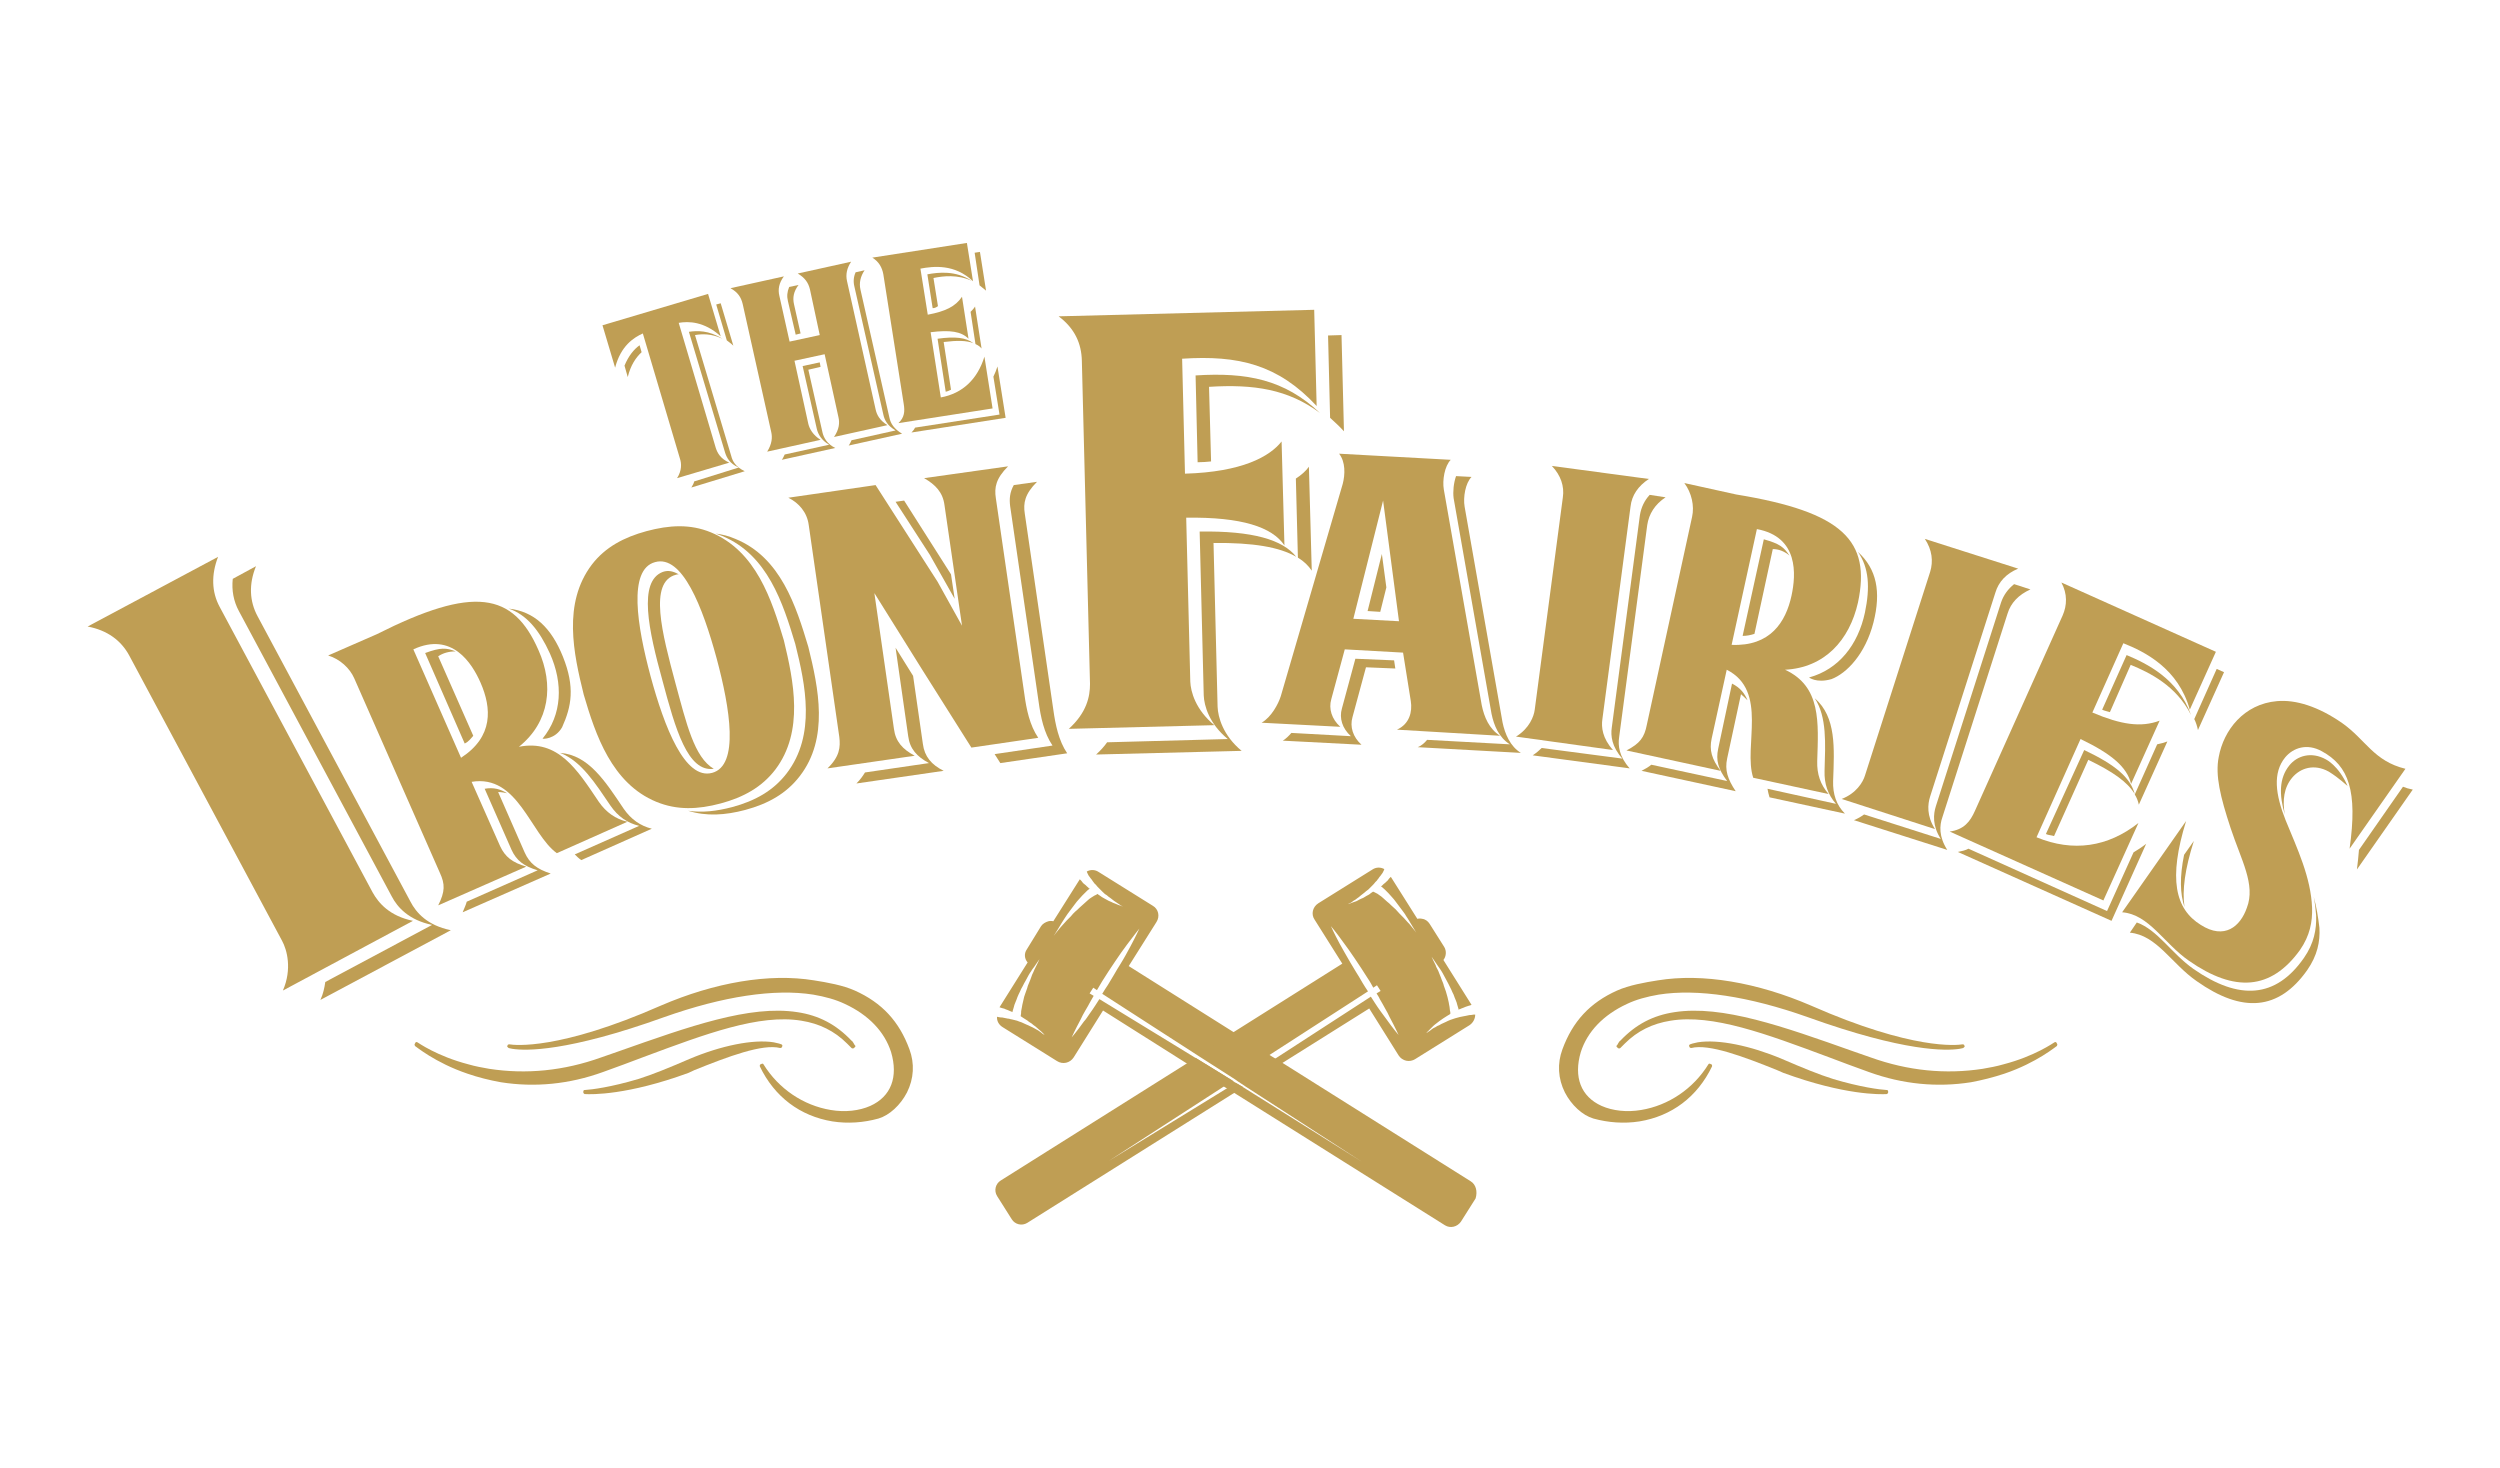 <svg xml:space="preserve" style="enable-background:new 0 0 613.3 360.2;" viewBox="0 0 613.3 360.2" y="0px" x="0px" xmlns:xlink="http://www.w3.org/1999/xlink" xmlns="http://www.w3.org/2000/svg" id="Layer_1" version="1.1">
<style type="text/css">
	.st0{fill:#BF9E54;}
</style>
<g>
	<g>
		<g>
			<path d="M360.8,289.8l-46.1-29l-1.8-1.1l-1-0.6l-8.8-5.6L276.9,237l6.8-10.8c0.9-1.4,0.5-3.2-0.9-4l-13.3-8.3
				c-0.9-0.6-2-0.6-2.9-0.1c0.1,0.1,0.1,0.2,0.1,0.3c0.1,0.2,0.2,0.3,0.3,0.6c0.2,0.2,0.3,0.5,0.5,0.7c0.2,0.2,0.4,0.5,0.6,0.8
				c0.1,0.1,0.2,0.3,0.3,0.4c0.1,0.1,0.2,0.3,0.4,0.4c0.2,0.3,0.5,0.6,0.8,0.9c0.3,0.3,0.6,0.6,0.9,0.9c0.3,0.3,0.6,0.6,1,0.8
				c0.3,0.3,0.6,0.5,0.9,0.7c0.3,0.2,0.6,0.5,0.9,0.7c0.3,0.2,0.6,0.4,0.9,0.6c0.3,0.2,0.5,0.3,0.7,0.5c0.2,0.1,0.4,0.2,0.6,0.3
				c0.2,0.1,0.4,0.2,0.5,0.2c-0.1,0-0.2-0.1-0.5-0.2c-0.2-0.1-0.4-0.1-0.6-0.2c-0.2-0.1-0.5-0.2-0.8-0.3c-0.3-0.1-0.6-0.3-1-0.4
				c-0.3-0.2-0.7-0.3-1.1-0.5c-0.4-0.2-0.7-0.4-1.1-0.6c-0.4-0.2-0.7-0.4-1.1-0.7c-0.2-0.1-0.4-0.3-0.6-0.4c-0.1,0-0.1,0.1-0.1,0.1
				c-0.1,0.1-0.4,0.2-0.6,0.3c-0.2,0.1-0.5,0.3-0.8,0.5c-0.3,0.2-0.6,0.4-0.9,0.7c-0.3,0.3-0.7,0.6-1,0.9c-0.3,0.3-0.7,0.6-1,0.9
				c-0.3,0.3-0.7,0.7-1.1,1c-0.3,0.3-0.7,0.7-1,1.1l-1,1c-0.3,0.3-0.6,0.7-0.9,1c-0.3,0.3-0.5,0.6-0.8,0.9c-0.8,1-1.4,1.7-1.5,1.9
				c0.1-0.2,0.6-1,1.3-2.1c0.2-0.3,0.4-0.7,0.6-1c0.2-0.4,0.5-0.7,0.7-1.1c0.3-0.4,0.5-0.8,0.8-1.2c0.3-0.4,0.6-0.8,0.9-1.2
				c0.3-0.4,0.6-0.8,0.9-1.2c0.3-0.4,0.6-0.8,0.9-1.1c0.3-0.3,0.6-0.7,0.9-1c0.3-0.3,0.6-0.6,0.9-0.9c0.3-0.3,0.5-0.5,0.8-0.7
				c0.1,0,0.1-0.1,0.1-0.1c-0.1-0.1-0.1-0.1-0.2-0.1c-0.1-0.2-0.3-0.3-0.4-0.4c-0.3-0.3-0.5-0.5-0.8-0.7c-0.3-0.2-0.4-0.5-0.6-0.7
				c-0.1-0.1-0.3-0.3-0.4-0.4l-6.5,10.3c-0.4-0.1-0.8-0.1-1.2,0c-0.7,0.2-1.4,0.6-1.8,1.2l-3.5,5.7c-0.7,1-0.6,2.3,0.2,3.2l-6.9,11
				c0.2,0.1,0.4,0.1,0.6,0.2c0.3,0.1,0.6,0.1,0.9,0.3c0.3,0.1,0.6,0.2,1,0.4c0.2,0.1,0.3,0.1,0.5,0.2c0.1,0,0.2,0.1,0.2,0.1
				c0-0.1,0-0.1,0-0.2c0.1-0.3,0.2-0.7,0.3-1c0.1-0.4,0.2-0.8,0.4-1.2c0.2-0.4,0.3-0.8,0.5-1.3c0.2-0.5,0.4-0.9,0.6-1.3
				c0.2-0.5,0.4-0.9,0.7-1.4c0.2-0.5,0.5-0.9,0.7-1.3c0.2-0.4,0.5-0.9,0.7-1.3c0.2-0.4,0.5-0.8,0.7-1.1c0.2-0.4,0.5-0.7,0.7-1
				c0.6-0.9,1.1-1.6,1.3-1.9c-0.1,0.3-0.5,1.1-1,2.1c-0.2,0.3-0.3,0.7-0.5,1.1c-0.2,0.4-0.4,0.8-0.5,1.2c-0.2,0.5-0.3,0.9-0.5,1.3
				c-0.2,0.5-0.4,0.9-0.5,1.4c-0.2,0.5-0.3,0.9-0.5,1.4c-0.2,0.5-0.3,0.9-0.4,1.4c-0.1,0.4-0.2,0.9-0.3,1.3
				c-0.1,0.4-0.1,0.8-0.2,1.1c-0.1,0.3-0.1,0.7-0.1,0.9c0,0.3-0.1,0.6-0.1,0.7v0.1c0.2,0.1,0.4,0.3,0.6,0.4c0.4,0.2,0.7,0.5,1.1,0.7
				c0.3,0.3,0.7,0.5,1,0.7c0.3,0.3,0.6,0.5,0.9,0.7c0.3,0.2,0.5,0.5,0.8,0.7c0.2,0.2,0.5,0.4,0.7,0.6l0.5,0.5
				c0.1,0.1,0.2,0.2,0.3,0.3c-0.1-0.1-0.2-0.1-0.4-0.2c-0.1-0.1-0.3-0.2-0.5-0.4c-0.2-0.2-0.5-0.3-0.7-0.5c-0.3-0.2-0.6-0.3-0.9-0.5
				c-0.3-0.2-0.6-0.3-1-0.5c-0.3-0.2-0.7-0.3-1.1-0.5c-0.4-0.2-0.7-0.3-1.1-0.5c-0.4-0.1-0.8-0.3-1.1-0.4c-0.4-0.1-0.8-0.2-1.2-0.3
				c-0.2,0-0.3-0.1-0.5-0.1c-0.2-0.1-0.3-0.1-0.5-0.1c-0.3-0.1-0.7-0.1-1-0.2c-0.3-0.1-0.6-0.1-0.8-0.1c-0.2,0-0.5-0.1-0.6-0.1
				c-0.1,0-0.2,0-0.3-0.1c-0.1,1,0.4,2,1.4,2.6l13.3,8.3c1.4,0.9,3.2,0.5,4.1-0.9l7.2-11.5l21.2,13.4l9,5.6l0.7,0.4l1.9,1.2
				l51.1,32.1c1.3,0.8,3,0.4,3.9-0.9l3.6-5.7C362.5,292.3,362.1,290.6,360.8,289.8z M305.1,266.8l-1.9-1.1l-0.7-0.5l-9.1-5.6
				l-23.7-14.5c-0.3,0.5-0.6,0.9-0.9,1.4c-0.5,0.8-1,1.5-1.5,2.2c-0.5,0.7-0.9,1.4-1.4,1.9c-1.7,2.4-3,3.9-3,3.9s0.8-1.8,2.2-4.4
				c0.3-0.7,0.7-1.4,1.1-2.1c0.4-0.7,0.9-1.5,1.3-2.3c0.3-0.5,0.5-0.9,0.8-1.4l-1-0.6l0.9-1.4l0.9,0.6c0.4-0.7,0.9-1.5,1.3-2.2
				l1.6-2.5c0.5-0.8,1.1-1.6,1.6-2.4c1-1.5,2-2.9,2.9-4.1c1.8-2.4,3-3.9,3-3.9s-0.8,1.8-2.2,4.4c-0.7,1.3-1.5,2.8-2.5,4.4
				c-0.5,0.8-1,1.6-1.5,2.5c-0.5,0.8-1,1.7-1.5,2.5c-0.5,0.7-0.9,1.4-1.4,2.2l23.7,15.3l8.9,5.7l0.7,0.5l1.8,1.2l28.6,18.5
				L305.1,266.8z" class="st0"></path>
		</g>
		<g>
			<path d="M361.5,248.9c-0.2,0-0.4,0.1-0.6,0.1c-0.2,0-0.5,0-0.8,0.1c-0.3,0.1-0.6,0.1-1,0.2c-0.2,0-0.3,0.1-0.5,0.1
				c-0.2,0-0.3,0.1-0.5,0.1c-0.4,0.1-0.8,0.2-1.1,0.3c-0.4,0.1-0.8,0.3-1.2,0.4c-0.4,0.2-0.8,0.3-1.1,0.5c-0.4,0.2-0.7,0.3-1.1,0.5
				c-0.3,0.2-0.7,0.4-1,0.5c-0.3,0.2-0.6,0.4-0.9,0.5c-0.3,0.2-0.5,0.3-0.7,0.5c-0.2,0.2-0.4,0.3-0.6,0.4c-0.2,0.2-0.4,0.3-0.5,0.3
				c0.1-0.1,0.2-0.2,0.4-0.4c0.1-0.1,0.3-0.3,0.5-0.5c0.2-0.2,0.4-0.4,0.6-0.6c0.2-0.2,0.5-0.5,0.8-0.7c0.3-0.2,0.6-0.5,0.9-0.7
				c0.3-0.2,0.7-0.5,1-0.7c0.4-0.2,0.7-0.5,1.1-0.7c0.2-0.1,0.4-0.2,0.6-0.4v-0.1c0-0.2,0-0.4-0.1-0.7c0-0.3-0.1-0.6-0.1-0.9
				c-0.1-0.3-0.1-0.7-0.2-1.1c-0.1-0.4-0.2-0.8-0.3-1.3c-0.1-0.5-0.3-0.9-0.4-1.4c-0.2-0.5-0.3-0.9-0.5-1.4
				c-0.1-0.5-0.3-0.9-0.5-1.4c-0.2-0.5-0.3-0.9-0.5-1.3c-0.2-0.4-0.3-0.9-0.5-1.2c-0.2-0.4-0.4-0.7-0.5-1.1c-0.5-1-0.9-1.8-1-2.1
				c0.2,0.3,0.7,1,1.3,1.9c0.2,0.3,0.4,0.6,0.7,1c0.2,0.3,0.5,0.7,0.7,1.1c0.2,0.4,0.5,0.9,0.7,1.3c0.2,0.4,0.5,0.9,0.7,1.3
				c0.2,0.5,0.5,0.9,0.7,1.4c0.2,0.5,0.4,0.9,0.6,1.3c0.2,0.5,0.3,0.9,0.5,1.3c0.2,0.4,0.3,0.8,0.4,1.2c0.1,0.3,0.2,0.7,0.3,1
				c0,0.1,0,0.1,0,0.2c0.1-0.1,0.2-0.1,0.2-0.1c0.2-0.1,0.4-0.1,0.5-0.2c0.4-0.1,0.7-0.3,1-0.4c0.3-0.1,0.6-0.2,0.9-0.3
				c0.1,0,0.4-0.1,0.6-0.2l-6.9-11c0.7-0.9,0.8-2.2,0.2-3.2l-3.6-5.7c-0.4-0.6-1-1.1-1.8-1.2c-0.4-0.1-0.8-0.1-1.2,0l-6.5-10.3
				c-0.1,0.1-0.3,0.3-0.4,0.4c-0.2,0.2-0.3,0.5-0.6,0.7c-0.2,0.2-0.5,0.5-0.8,0.7l-0.4,0.4c-0.1,0-0.1,0.1-0.2,0.1
				c0,0.1,0.1,0.1,0.1,0.1c0.3,0.2,0.5,0.5,0.8,0.7c0.3,0.3,0.6,0.6,0.9,0.9c0.3,0.3,0.6,0.7,0.9,1c0.3,0.3,0.6,0.7,0.9,1.1
				c0.3,0.4,0.6,0.8,0.9,1.2c0.3,0.4,0.6,0.8,0.9,1.2c0.3,0.4,0.6,0.8,0.8,1.2c0.3,0.4,0.5,0.8,0.7,1.1c0.2,0.3,0.4,0.7,0.6,1
				c0.7,1.1,1.1,1.9,1.3,2.1c-0.1-0.2-0.7-0.9-1.5-1.9c-0.2-0.3-0.5-0.6-0.8-0.9c-0.3-0.3-0.6-0.7-0.9-1l-1-1
				c-0.3-0.4-0.7-0.7-1-1.1c-0.4-0.3-0.7-0.7-1.1-1c-0.3-0.3-0.7-0.7-1-0.9c-0.3-0.3-0.7-0.6-1-0.9c-0.3-0.3-0.6-0.5-0.9-0.7
				c-0.3-0.2-0.5-0.4-0.8-0.5c-0.2-0.1-0.5-0.3-0.6-0.3c-0.1,0-0.1,0-0.1-0.1c-0.2,0.1-0.4,0.3-0.6,0.4c-0.3,0.3-0.7,0.5-1.1,0.7
				c-0.4,0.2-0.7,0.5-1.1,0.6c-0.4,0.2-0.7,0.3-1,0.5c-0.3,0.2-0.7,0.3-1,0.4c-0.3,0.1-0.6,0.2-0.8,0.3c-0.2,0.1-0.5,0.2-0.6,0.2
				c-0.3,0.1-0.4,0.2-0.5,0.2c0.1,0,0.2-0.1,0.5-0.2c0.2-0.1,0.3-0.2,0.6-0.3c0.2-0.1,0.5-0.3,0.7-0.5c0.3-0.2,0.6-0.3,0.9-0.6
				c0.3-0.2,0.6-0.4,0.9-0.7c0.3-0.2,0.6-0.5,0.9-0.7c0.3-0.3,0.6-0.5,1-0.8c0.3-0.3,0.6-0.6,0.9-0.9c0.3-0.3,0.6-0.6,0.8-0.9
				c0.1-0.1,0.3-0.3,0.4-0.4c0.1-0.2,0.2-0.3,0.3-0.4c0.2-0.3,0.4-0.6,0.6-0.8c0.2-0.2,0.3-0.5,0.5-0.7c0.1-0.2,0.2-0.4,0.3-0.6
				c0-0.1,0.1-0.2,0.1-0.3c-0.9-0.5-2-0.5-2.9,0.1l-13.3,8.3c-1.4,0.9-1.8,2.7-0.9,4l6.8,10.8l-26.2,16.5l-8.9,5.6l8.9,5.7l8.8-5.7
				l23.7-15.3c-0.5-0.7-0.9-1.4-1.4-2.2c-0.5-0.9-1-1.7-1.5-2.5s-1-1.7-1.5-2.5c-0.9-1.6-1.8-3.1-2.5-4.4c-1.4-2.6-2.2-4.4-2.2-4.4
				s1.3,1.5,3,3.9c0.9,1.2,1.9,2.6,2.9,4.1c0.5,0.8,1.1,1.6,1.6,2.4c0.5,0.8,1.1,1.7,1.6,2.5c0.5,0.7,0.9,1.5,1.3,2.2l0.9-0.6
				l0.9,1.4l-1,0.6c0.3,0.5,0.6,0.9,0.8,1.4c0.5,0.8,0.9,1.6,1.3,2.3c0.4,0.7,0.8,1.4,1.1,2.1c1.4,2.6,2.2,4.4,2.2,4.4
				s-1.3-1.5-3-3.9c-0.5-0.6-0.9-1.3-1.4-1.9c-0.5-0.7-1-1.4-1.5-2.2c-0.3-0.5-0.6-0.9-0.9-1.4L313,259.6l-9.1,5.6l1.8,1.2l9-5.7
				l21.2-13.3l7.2,11.5c0.9,1.4,2.7,1.8,4.1,0.9l13.3-8.3c0.9-0.6,1.4-1.6,1.4-2.6C361.7,248.9,361.6,248.9,361.5,248.9z
				 M301.3,266.8l-29.3,18l28.6-18.5l1.8-1.2l-9.1-5.6l-1.7,1.1l-46.1,29c-1.3,0.8-1.7,2.5-0.9,3.8l3.6,5.7c0.8,1.3,2.5,1.7,3.8,0.9
				l51.1-32.1l1.9-1.2l-1.9-1.1L301.3,266.8z" class="st0"></path>
		</g>
	</g>
	<g>
		<g>
			<g>
				<g>
					<g>
						<path d="M122.9,265.5c8.3,1.3,16.7,0.5,25-2.5c3.4-1.2,6.8-2.5,10-3.7c15.3-5.7,28.4-10.6,38.7-8.9
							c4.4,0.7,8.1,2.5,11.2,5.6c0.4,0.4,0.7,0.7,1.1,1.1c0.1,0.1,0.2,0.1,0.3,0.1c0.1,0,0.2,0,0.3-0.1l0.2-0.2
							c0.2-0.1,0.2-0.4,0-0.5c-0.1-0.1-0.2-0.3-0.3-0.5c-0.2-0.3-0.3-0.5-0.5-0.6c-3.8-4-8-6.2-13.3-7l0,0
							c-11.7-1.8-26.5,3.5-43.8,9.6l-4.3,1.5c-9.2,3.3-18.4,4.2-27.5,2.8c-1.7-0.3-3.4-0.6-5.1-1.1c-7.7-2-12.3-5.3-12.5-5.4
							c-0.2-0.1-0.4-0.1-0.5,0.1l-0.1,0.2c-0.1,0.1-0.1,0.2-0.1,0.3c0,0.1,0.1,0.2,0.1,0.3c0.1,0,4.9,4.1,12.9,6.8
							C117.3,264.3,120.1,265,122.9,265.5z" class="st0"></path>
					</g>
				</g>
			</g>
			<g>
				<g>
					<g>
						<path d="M124.8,257.1c0,0,0.3,0.1,0.9,0.2c3.2,0.5,13.4,0.8,37.3-7.8c14.4-5.1,27-7,36.5-5.5
							c2.9,0.5,5.5,1.2,7.8,2.3c5.8,2.7,9.7,6.8,11.3,11.8c1.8,6.1,0,10.9-5.1,13.2c-2.7,1.2-6.2,1.6-9.7,1
							c-6.7-1.1-12.8-5.2-16.5-11.2c-0.1-0.2-0.3-0.2-0.5-0.1l-0.2,0.1c-0.1,0-0.2,0.1-0.2,0.2c0,0.1,0,0.2,0,0.3
							c3.6,7.5,9.9,12.2,17.8,13.5l0,0c3.8,0.6,7.7,0.3,11.3-0.7c2.7-0.8,5.4-3.3,7-6.4c1.7-3.4,1.9-7.1,0.6-10.6
							c-2.5-6.8-6.7-11.4-13.4-14.4c-2.9-1.3-6.8-2-10-2.5c-11-1.8-24.4,0.5-37.6,6.2c-25,11-35.9,9.7-37.1,9.5l-0.1,0
							c-0.2,0-0.4,0.1-0.4,0.3l-0.1,0.2C124.5,256.8,124.6,257,124.8,257.1z" class="st0"></path>
					</g>
				</g>
			</g>
			<g>
				<g>
					<g>
						<path d="M170.4,262.5c8.2-3.3,16.7-6.5,21-5.4c0.2,0,0.4-0.1,0.4-0.2l0.1-0.2c0.1-0.2,0-0.4-0.2-0.5
							c-0.2-0.1-0.4-0.1-0.6-0.2c-0.5-0.1-0.9-0.2-1.3-0.3c-5-0.8-12.9,0.8-20.7,4.1c-5.1,2.2-9,3.8-12.5,4.9
							c-6.7,2-11.4,2.6-13.1,2.7c-0.1,0-0.1,0-0.1,0c-0.2,0-0.3,0.2-0.3,0.4l0,0.2c0,0.2,0.2,0.3,0.3,0.4c0,0,0,0,0.1,0
							c1.6,0.1,10.4,0.3,25.4-5.2L170.4,262.5z" class="st0"></path>
					</g>
				</g>
			</g>
		</g>
		<g>
			<g>
				<g>
					<g>
						<path d="M483.5,265.5c-8.3,1.3-16.7,0.5-25-2.5c-3.4-1.2-6.8-2.5-10-3.7c-15.3-5.7-28.4-10.6-38.7-8.9
							c-4.4,0.7-8.1,2.5-11.2,5.6c-0.4,0.4-0.7,0.7-1.1,1.1c-0.1,0.1-0.2,0.1-0.3,0.1c-0.1,0-0.2,0-0.3-0.1l-0.2-0.2
							c-0.2-0.1-0.2-0.4,0-0.5c0.1-0.1,0.2-0.3,0.3-0.5c0.2-0.3,0.3-0.5,0.5-0.6c3.8-4,8-6.2,13.3-7l0,0c11.7-1.8,26.6,3.5,43.8,9.6
							l4.3,1.5c9.2,3.3,18.4,4.2,27.5,2.8c1.7-0.3,3.4-0.6,5.1-1.1c7.7-2,12.3-5.3,12.5-5.4c0.2-0.1,0.4-0.1,0.5,0.1l0.1,0.2
							c0.1,0.1,0.1,0.2,0.1,0.3c0,0.1-0.1,0.2-0.1,0.3c-0.1,0-4.9,4.1-12.9,6.8C489,264.3,486.2,265,483.5,265.5z" class="st0"></path>
					</g>
				</g>
			</g>
			<g>
				<g>
					<g>
						<path d="M481.6,257.1c0,0-0.3,0.1-0.9,0.2c-3.2,0.5-13.4,0.8-37.3-7.8c-14.4-5.1-27-7-36.5-5.5
							c-2.9,0.5-5.5,1.2-7.8,2.3c-5.8,2.7-9.7,6.8-11.3,11.8c-1.8,6.1,0,10.9,5.1,13.2c2.7,1.2,6.2,1.6,9.7,1
							c6.7-1.1,12.8-5.2,16.5-11.2c0.1-0.2,0.3-0.2,0.5-0.1l0.2,0.1c0.1,0,0.2,0.1,0.2,0.2c0,0.1,0,0.2,0,0.3
							c-3.6,7.5-9.9,12.2-17.8,13.5l0,0c-3.8,0.6-7.7,0.3-11.3-0.7c-2.7-0.8-5.4-3.3-7-6.4c-1.7-3.4-1.9-7.1-0.6-10.6
							c2.5-6.8,6.7-11.4,13.4-14.4c2.9-1.3,6.8-2,10-2.5c11-1.8,24.4,0.5,37.6,6.2c25,11,35.9,9.7,37.1,9.5l0.1,0
							c0.2,0,0.4,0.1,0.4,0.3l0.1,0.2C481.9,256.8,481.8,257,481.6,257.1z" class="st0"></path>
					</g>
				</g>
			</g>
			<g>
				<g>
					<g>
						<path d="M435.9,262.5c-8.2-3.3-16.7-6.5-21-5.4c-0.2,0-0.4-0.1-0.4-0.2l-0.1-0.2c-0.1-0.2,0-0.4,0.2-0.5
							c0.2-0.1,0.4-0.1,0.6-0.2c0.5-0.1,0.9-0.2,1.3-0.3c5-0.8,12.9,0.8,20.7,4.1c5.1,2.2,9,3.8,12.5,4.9c6.7,2,11.4,2.6,13.1,2.7
							c0.1,0,0.1,0,0.1,0c0.2,0,0.3,0.2,0.3,0.4l0,0.2c0,0.2-0.2,0.3-0.3,0.4c0,0,0,0,0,0c-1.6,0.1-10.4,0.3-25.4-5.2L435.9,262.5z" class="st0"></path>
					</g>
				</g>
			</g>
		</g>
	</g>
	<path d="M156.9,84.7c-1.4,1-2.7,2.6-3.7,5l0.8,2.8c0.7-2.9,2-4.8,3.4-6.1L156.9,84.7z" class="st0"></path>
	<g>
		<path d="M153,198.4c-4.5-6.7-8.6-13.2-15.6-13.7c5.2,2,8.6,7.4,12.4,13c1.8,2.6,4.1,4.2,7,4.9l-15.8,7
			c0.5,0.5,1,1,1.6,1.4l17.3-7.7C157.1,202.6,154.8,201,153,198.4z" class="st0"></path>
		<path d="M137.9,178.4c2.3-5.1,3.2-9.8,0.2-17.3c-2.9-7.2-7.1-11.1-13.3-11.8c4.4,1.5,7.5,5.3,10.1,11
			c3.3,7.4,3,15-1.8,20.9C133.1,181.3,136.2,181.4,137.9,178.4z" class="st0"></path>
		<path d="M116.1,180.5l-8.6-19.5c1.2-0.8,2.6-1.2,4.3-1.2c-2.3-0.9-3.7-1-7.5,0.4l9.7,22.2
			C114.9,182,115.5,181.2,116.1,180.5z" class="st0"></path>
		<path d="M128.7,209.1l-6.5-14.8c0.8,0,1.8,0.2,2.2,0.3c-1.6-1-3.3-1.5-5.5-1.1l6.6,15c1.2,2.6,3,4,6.4,5l-17.4,7.7
			c-0.2,0.8-0.6,1.6-1,2.6l21.6-9.5C131.7,213.2,129.9,211.8,128.7,209.1z" class="st0"></path>
	</g>
	<g>
		<path d="M198.3,158.7c-3-10-6.8-22-17.9-26.5c-1.6-0.7-3.2-1.1-4.8-1.3c0.5,0.2,1.1,0.4,1.6,0.6
			c11.1,4.6,14.9,16.5,17.9,26.5c2.5,10,5.1,22.3-2.1,31.7c-3.3,4.3-7.8,6.8-13.4,8.3c-3.8,1-7.3,1.4-10.8,0.9
			c4.5,1.4,9.1,1.1,14-0.2c5.6-1.5,10.1-4,13.4-8.3C203.4,181.1,200.8,168.8,198.3,158.7z" class="st0"></path>
		<path d="M175.1,188.6c-4.8-2.8-6.7-11.1-9.4-21c-3.3-12.3-6.6-24.8,0.1-26.6c0.2-0.1,0.4-0.1,0.7-0.1
			c-1.2-0.7-2.5-1.1-3.9-0.6c-6.1,2.3-3.5,14.3-0.1,26.6C165.7,178.9,168.7,189.5,175.1,188.6z" class="st0"></path>
	</g>
	<g>
		<path d="M226.4,182.5l-2.4-16.7c-1.4-2.3-2.9-4.6-4.3-6.9l3.1,21.7c0.4,3.1,2.1,5,5.1,6.6l-15.7,2.3
			c-0.5,0.8-1.1,1.7-2.1,2.7l21.4-3.1C228.5,187.6,226.8,185.6,226.4,182.5z" class="st0"></path>
		<polygon points="228.1,136.1 234.2,146.9 233.3,140.9 221.8,122.8 219.7,123.1" class="st0"></polygon>
		<path d="M258.4,174.1l-7-48.1c-0.4-2.6,0-4.8,3-7.8l-5.7,0.8c-1,1.8-1.1,3.4-0.9,5.1l7,48.1c0.5,3.7,1.3,7.6,3.4,10.7
			L244,185c0.5,0.7,0.9,1.5,1.4,2.2l16.4-2.4C259.7,181.7,258.9,177.7,258.4,174.1z" class="st0"></path>
	</g>
	<g>
		<path d="M178.3,83.5c0.5,0.4,1.1,0.8,1.6,1.3l-3.1-10.4l-1.1,0.3L178.3,83.5z" class="st0"></path>
		<path d="M179.4,111.9l-8.9-29.7c1.7-0.3,4-0.4,6.7,0.9c-3.3-2.1-6.2-2-8.2-1.7l8.9,29.7c0.4,1.2,1.1,2.6,3.3,3.6
			l-10.9,3.4c-0.1,0.5-0.4,1-0.7,1.5l13.1-4C180.4,114.5,179.7,113.1,179.4,111.9z" class="st0"></path>
	</g>
	<g>
		<path d="M193.6,70.4c-0.5,1.2-0.6,2.3-0.3,3.5l1.9,8.2l1.2-0.3l-1.6-7.1c-0.4-1.7-0.1-3.2,1.1-4.8L193.6,70.4z" class="st0"></path>
		<path d="M218.2,102.5l-7.1-31.4c-0.4-1.7,0-3.3,1-4.8l-2.2,0.5c-0.5,1.1-0.6,2.3-0.3,3.5l7.1,31.4
			c0.3,1.4,1,2.7,3,3.9l-10.8,2.4c-0.2,0.4-0.4,0.9-0.7,1.3l13.1-2.9C219.3,105.2,218.5,103.9,218.2,102.5z" class="st0"></path>
		<path d="M201.8,106.2l-3.5-15.5l3-0.7l-0.2-1.1l-4.2,0.9l3.5,15.5c0.3,1.2,1.1,2.7,3,3.8l-10.9,2.4
			c-0.2,0.4-0.4,0.9-0.7,1.3l13.1-2.9C202.9,108.9,202.1,107.4,201.8,106.2z" class="st0"></path>
	</g>
	<g>
		<path d="M233.3,95.6l-1.8-11.7c3.3-0.4,5.6-0.4,7.3,0.3c-1.8-1.4-4.5-1.7-8.8-1.1l2,13
			C232.5,96,232.9,95.8,233.3,95.6z" class="st0"></path>
		<path d="M230.1,75.1l-1.1-6.9c2.4-0.5,5.9-0.9,9.4,0.7c-4-2.6-8.2-2.1-10.9-1.6l1.3,8.3
			C229.3,75.6,229.7,75.4,230.1,75.1z" class="st0"></path>
		<path d="M238.1,76.5l1.2,7.9c0.6,0.3,1.1,0.6,1.5,1.1l-1.6-10.3C238.9,75.7,238.5,76.1,238.1,76.5z" class="st0"></path>
		<path d="M240.3,70c0.5,0.4,1,0.8,1.6,1.3l-1.5-9.5l-1.3,0.2L240.3,70z" class="st0"></path>
		<path d="M244.7,89.9c-0.3,0.9-0.6,1.7-1,2.5l1.5,9.3l-20.7,3.2c-0.2,0.4-0.5,0.8-0.9,1.2l23.1-3.6L244.7,89.9z" class="st0"></path>
	</g>
	<g>
		<path d="M329.1,82.2l-3.3,0.1l0.5,20.2c1.1,1,2.3,2.1,3.4,3.3L329.1,82.2z" class="st0"></path>
		<path d="M298.7,173.4l-1-40.2c9.7-0.1,16.2,1,20.3,3.4c-3.3-4.2-10.7-6.4-23.7-6.2l1,40.2c0.1,2.5,1.3,6.9,5.9,10.7
			l-29.6,0.8c-0.7,1-1.6,2-2.7,3l35.7-0.9C300,180.4,298.8,175.9,298.7,173.4z" class="st0"></path>
		<path d="M293.3,92.1l0.5,21.3c1.2,0,2.3-0.1,3.3-0.2l-0.5-18.3c11-0.7,19.4,0.6,27.2,6.4
			C315.1,93.1,305.9,91.3,293.3,92.1z" class="st0"></path>
		<path d="M317.9,117.4l0.5,19.4c1.5,0.9,2.6,2,3.4,3.2l-0.7-25.5C320.4,115.5,319.3,116.5,317.9,117.4z" class="st0"></path>
	</g>
	<path d="M404.7,121.4c-1.3,1.4-2.1,3.1-2.4,5l-6.9,52.1c-0.3,2,0,4.7,2.6,7.6l-19.8-2.6c-0.6,0.6-1.3,1.2-2.2,1.8
		l23.8,3.2c-2.6-2.9-2.9-5.6-2.6-7.6l6.9-52.1c0.4-2.7,1.9-5.1,4.5-6.8L404.7,121.4z" class="st0"></path>
	<path d="M494.1,143.3c-1.5,1.2-2.6,2.7-3.2,4.5l-16,50c-0.6,1.9-0.9,4.7,1.2,8l-18.8-6c-0.7,0.5-1.5,1-2.5,1.4
		l22.9,7.3c-2.1-3.3-1.9-6-1.2-8l16-50c0.8-2.6,2.7-4.6,5.6-5.9L494.1,143.3z" class="st0"></path>
	<g>
		<path d="M501.9,204.6c0.6,0.3,1.4,0.3,2,0.5l8.4-18.7c6,2.9,9.6,5.4,11.4,8.4c-1.1-4.1-4.8-7.2-12.4-10.8L501.9,204.6
			z" class="st0"></path>
		<path d="M523.7,194.9c0.5,0.8,0.8,1.6,1,2.5l7-15.5c-0.8,0.3-1.6,0.5-2.5,0.7L523.7,194.9z" class="st0"></path>
		<path d="M516.9,223.5l-34-15.3c-0.7,0.4-1.6,0.6-2.6,0.8l37.7,16.9l8.5-18.9c-1,0.8-2.1,1.5-3.1,2.1L516.9,223.5z" class="st0"></path>
		<path d="M521.7,160.7l-6,13.4c0.6,0.3,1.3,0.4,1.9,0.6l5.1-11.6c4.6,1.9,11.2,5.1,14.8,12.3
			C534.3,166.5,526.7,162.8,521.7,160.7z" class="st0"></path>
		<path d="M543.8,164.1l-5.5,12.3c0.4,0.8,0.7,1.7,0.9,2.7l6.4-14.2L543.8,164.1z" class="st0"></path>
	</g>
	<g>
		<path d="M567.6,220c0.3,1.5,0.5,3.1,0.6,4.6c0.1,3.4-0.5,6.8-3,10.4c-6.9,9.9-15.9,10.5-27.1,2.7
			c-5.4-3.8-8.8-9.6-13.9-11.4l-1.7,2.5c6.6,0.6,10.2,7.6,16.4,11.9c11.2,7.9,20.1,7.2,27.1-2.7c2.5-3.6,3.2-7,3-10.4
			C568.7,225.1,568.3,222.5,567.6,220z" class="st0"></path>
		<path d="M535.8,209.7c-1.1,5.4-1,9.6,0.1,12.8c-0.6-4.1,0.1-9.3,2.3-16.2L535.8,209.7z" class="st0"></path>
		<path d="M589.5,193l-10.8,15.5c-0.1,1.5-0.3,3.1-0.5,4.8l13.7-19.6C590.9,193.5,590.2,193.3,589.5,193z" class="st0"></path>
		<path d="M571.3,189.3c-3.6-2-7-0.9-9,1.5c-2,2.4-2.4,5.5-1.8,9c-1.4-4.8-1.4-8.9,1.1-12c1.9-2.4,5.4-3.5,9-1.5
			c0,0,3.1,1.5,5.3,6.5C575.8,192.8,573.9,190.9,571.3,189.3z" class="st0"></path>
	</g>
	<g>
		<path d="M449.7,191.6c0.3-8.1,0.8-15.7-4.5-20.3c3,4.6,2.6,11.1,2.4,17.8c-0.1,3.2,0.8,5.8,2.8,8.1l-16.8-3.7
			c0.1,0.7,0.3,1.4,0.5,2.1l18.5,4C450.5,197.5,449.6,194.8,449.7,191.6z" class="st0"></path>
		<path d="M449.3,166.6c3.7-1.4,8.3-6.1,10.3-13.9c1.9-7.5,0.8-13.1-3.8-17.3c2.7,3.9,3,8.7,1.7,14.9
			c-1.7,7.9-6.4,13.9-13.7,15.9C443.7,166.1,445.5,167.7,449.3,166.6z" class="st0"></path>
		<path d="M430.4,155.5l4.5-20.8c1.4,0,2.8,0.5,4.1,1.6c-1.4-2.1-2.4-2.9-6.3-4l-5.2,23.7
			C428.5,156,429.5,155.8,430.4,155.5z" class="st0"></path>
		<path d="M423.7,186.1l3.4-15.8c0.6,0.5,1.3,1.2,1.6,1.5c-0.7-1.7-1.8-3.1-3.8-4.1l-3.4,16c-0.6,2.8,0,5,2.2,7.9
			l-18.6-4c-0.6,0.5-1.4,1-2.4,1.5l23.1,5C423.8,191.1,423.1,188.9,423.7,186.1z" class="st0"></path>
	</g>
	<g>
		<polygon points="340.1,144.1 339,135.9 335.5,149.9 338.6,150.1" class="st0"></polygon>
		<path d="M368.6,177.2l-9.3-52.9c-0.4-2.3,0.2-5.8,1.7-7.3l-3.8-0.2c-0.6,1.7-0.8,3.8-0.6,5.4l9.3,52.9
			c0.6,2.9,1.8,5.8,4.5,7.5l-20.3-1.1c-0.6,0.7-1.3,1.4-2.3,1.8l25.3,1.4C370.5,183.1,369.2,180.1,368.6,177.2z" class="st0"></path>
		<path d="M335.1,163.7l7.2,0.3l-0.3-2l-9.5-0.4l-3.3,12.2c-0.7,2.4,0.1,4.9,2.2,6.8l-14.6-0.8
			c-0.6,0.7-1.3,1.4-2.1,1.9l19.3,1c-2.1-1.9-2.9-4.4-2.2-6.8L335.1,163.7z" class="st0"></path>
	</g>
	<path d="M110.6,228.2c-5.8-1.2-8.5-4.3-9.9-7l-37.5-70c-2-3.7-2.2-7.9-0.4-12.3l-5.7,3.1c-0.3,2.8,0.2,5.5,1.5,7.9
		l37.5,70c1.4,2.7,4.2,5.8,9.9,7l-26.2,14c-0.2,1.4-0.5,2.9-1.2,4.4L110.6,228.2z" class="st0"></path>
	<path d="M69.4,243c2.3-5.3,1-10-0.2-12.2l-37.5-70c-2-3.7-5.4-6.2-10.2-7.1l32-17.1c-1.7,4.4-1.6,8.6,0.4,12.3l37.5,70
		c1.5,2.7,4.2,5.8,9.9,7L69.4,243z" class="st0"></path>
	<path d="M127.3,183.2c9.6-1.9,14.3,5.6,19.6,13.5c1.8,2.6,4.1,4.2,7,4.9l-17.3,7.7c-6.5-4.7-9.5-19.4-20.9-17.5l7,15.8
		c1.2,2.6,3,4,6.4,5l-21.6,9.5c1.7-3.4,1.7-5.2,0.4-8l-21-47.7c-1.1-2.5-3.5-4.7-6.4-5.6l11.9-5.2c23.8-12,33.5-10.3,39.7,3.9
		C135.9,168,134.9,177.1,127.3,183.2z M117.9,167.5c-2.1-4.8-7-12.6-16.5-8.2l11.7,26.6C121.1,180.7,120.6,173.7,117.9,167.5z" class="st0"></path>
	<path d="M190.2,188.8c-3.3,4.3-7.8,6.8-13.4,8.3c-5.6,1.5-10.7,1.7-15.8-0.4c-10.9-4.5-14.9-16.4-17.8-26.3
		c-2.5-10.1-5.2-22.4,2-31.9c3.3-4.3,7.9-6.7,13.4-8.2c5.6-1.5,10.7-1.8,15.8,0.3c11.1,4.6,14.9,16.5,17.9,26.5
		C194.7,167.1,197.3,179.4,190.2,188.8z M174.7,189.6c6.7-1.8,4.4-15.8,1.1-28.1c-3.4-12.5-8.4-25.5-15.1-23.6
		c-6.7,1.8-4.4,15.7-1.1,28C163,178.4,168,191.4,174.7,189.6z" class="st0"></path>
	<path d="M247.3,114.4c-3,3-3.4,5.2-3,7.8l7,48.1c0.5,3.7,1.3,7.6,3.4,10.7l-16.4,2.4c-8-12.6-15.9-25.2-23.8-37.9
		l4.8,33.3c0.4,3.1,2.1,5,5.1,6.6l-21.4,3.1c3-2.9,3.2-5.2,2.9-7.7l-7.5-52c-0.4-3.1-2.4-5.4-5-6.7l21.4-3.1l15.2,23.7l6,10.8
		l-4.3-29.6c-0.4-3.1-2.2-5-5-6.6L247.3,114.4z" class="st0"></path>
	<path d="M323,99.6C313.5,89.4,303.8,87.1,290,88l0.7,28.2c14-0.4,20.8-4.2,23.7-7.9l0.7,25.5c-3-4.5-10.5-7-24.1-6.8
		l1,40.2c0.1,2.5,1.3,6.9,5.9,10.7l-35.7,0.9c4.4-4,5.2-7.9,5.2-11l-2-79.3c-0.1-4.2-1.7-7.9-5.7-10.9l62.7-1.6L323,99.6z" class="st0"></path>
	<path d="M342.7,179c3.1-1.4,3.8-4.4,3.4-7l-1.9-11.9l-14.3-0.8l-3.3,12.2c-0.7,2.4,0.1,4.9,2.2,6.8l-19.3-1
		c2.4-1.4,4.1-4.6,4.7-6.5l15.2-52.1c0.6-2.3,0.7-5.4-0.9-7.4l27.4,1.5c-1.5,1.5-2.1,5-1.7,7.3l9.3,52.9c0.6,2.9,1.8,5.8,4.5,7.5
		L342.7,179z M343.2,152.4l-3.9-29.6l-7.3,29L343.2,152.4z" class="st0"></path>
	<path d="M371.9,180.7c3.3-2,4.4-5,4.6-6.6l6.9-52.1c0.4-2.7-0.5-5.4-2.7-7.7l23.8,3.2c-2.6,1.7-4.2,4-4.5,6.8
		l-6.9,52.1c-0.3,2,0,4.7,2.6,7.6L371.9,180.7z" class="st0"></path>
	<path d="M451.8,196c3.6-1.4,5.2-4.1,5.7-5.7l16-50c0.8-2.6,0.5-5.4-1.3-8.1l22.9,7.3c-2.9,1.2-4.8,3.2-5.6,5.9l-16,50
		c-0.6,1.9-0.9,4.7,1.2,8L451.8,196z" class="st0"></path>
	<path d="M516,220.9L478.3,204c3.5-0.5,5-2.4,6.2-5.1L506,151c1.1-2.5,1.2-5.3-0.3-8.1l37.9,17l-6.4,14.2
		c-2.8-10.1-11-14.2-16.3-16.3l-7.6,17c7.1,3,11.9,3.7,16.5,2l-7,15.5c-1-4.1-4.7-7.3-12.4-11l-10.8,24.1c9,3.7,17.5,2.4,25-3.5
		L516,220.9z" class="st0"></path>
	<path d="M537,235.7c-6.2-4.3-9.8-11.4-16.4-11.9l15.7-22.4c-4.4,14.2-2.7,21.6,3.6,25.5c5.8,3.7,9.7,0.4,11.3-4.2
		c2.2-5.7-1.4-11.7-4-19.6c-2.5-7.6-3.8-12.9-2.9-17.4c1.2-6.6,6.2-13,14.3-13.7c4.6-0.4,10.1,1.3,16,5.4c5.8,4.1,7.7,9.3,15.5,11.2
		l-13.7,19.6c2-14.2-0.2-20.3-6.8-23.9c-3.6-2-7-0.9-9,1.5c-3.1,3.8-2.4,9.1,0.1,15.4c2.9,7.1,6.2,14,6.5,21.5
		c0.1,3.4-0.5,6.8-3,10.4C557.1,242.9,548.2,243.5,537,235.7z" class="st0"></path>
	<g>
		<path d="M175.6,109.9c0.4,1.2,1.1,2.6,3.3,3.6l-12.8,3.8c1.2-1.9,1.1-3.6,0.7-4.8l-9.1-30.7c-2.2,1-5.4,3-6.8,8.4
			l-3.1-10.4l25.9-7.7l3.1,10.4c-4.1-3.7-7.9-3.7-10.3-3.3L175.6,109.9z" class="st0"></path>
		<path d="M204.6,107.2c1.3-1.9,1.4-3.5,1.1-4.8l-3.4-15.5l-7.4,1.6l3.4,15.5c0.3,1.2,1.1,2.7,3,3.9l-13.1,2.9
			c1.2-1.9,1.3-3.5,1-4.8l-7-31.4c-0.4-1.7-1.2-2.9-3-3.9l13.1-2.9c-1.2,1.6-1.5,3.2-1.1,4.8l2.5,11.2l7.4-1.6L198.7,71
			c-0.4-1.7-1.3-2.9-3-3.9l13.1-2.9c-1,1.5-1.4,3.1-1,4.8l7,31.4c0.3,1.4,1,2.7,2.9,3.9L204.6,107.2z" class="st0"></path>
		<path d="M243.5,100.2l-23.1,3.6c1.5-1.4,1.6-2.9,1.3-4.7l-5-31.8c-0.3-1.7-1.1-3.1-2.7-4.1l23.2-3.6l1.5,9.4
			c-4.5-4.3-9.7-3.7-12.9-3.1l1.8,11.3c4.3-0.8,6.8-2,8.4-4.4l1.6,10.3c-1.8-1.8-4.5-2.2-9.3-1.6l2.5,16c5.4-1,9-4.5,10.7-10
			L243.5,100.2z" class="st0"></path>
	</g>
	<path d="M437.9,164.3c8.9,4.1,8.2,12.9,7.9,22.4c-0.1,3.2,0.8,5.8,2.8,8.1l-18.5-4c-2.5-7.6,3.8-21.3-6.5-26.5
		l-3.7,16.9c-0.6,2.8,0,5,2.2,7.9l-23.1-5c3.3-1.7,4.4-3.2,5-6.3l11.1-51c0.6-2.7-0.1-5.9-1.9-8.3l12.7,2.8
		c26.3,4.3,33.1,11.4,29.9,26.5C453.7,157.1,447.6,163.8,437.9,164.3z M439.5,146.1c1.1-5.1,1.8-14.4-8.5-16.3l-6.2,28.4
		C434.3,158.6,438.1,152.6,439.5,146.1z" class="st0"></path>
</g>
</svg>
